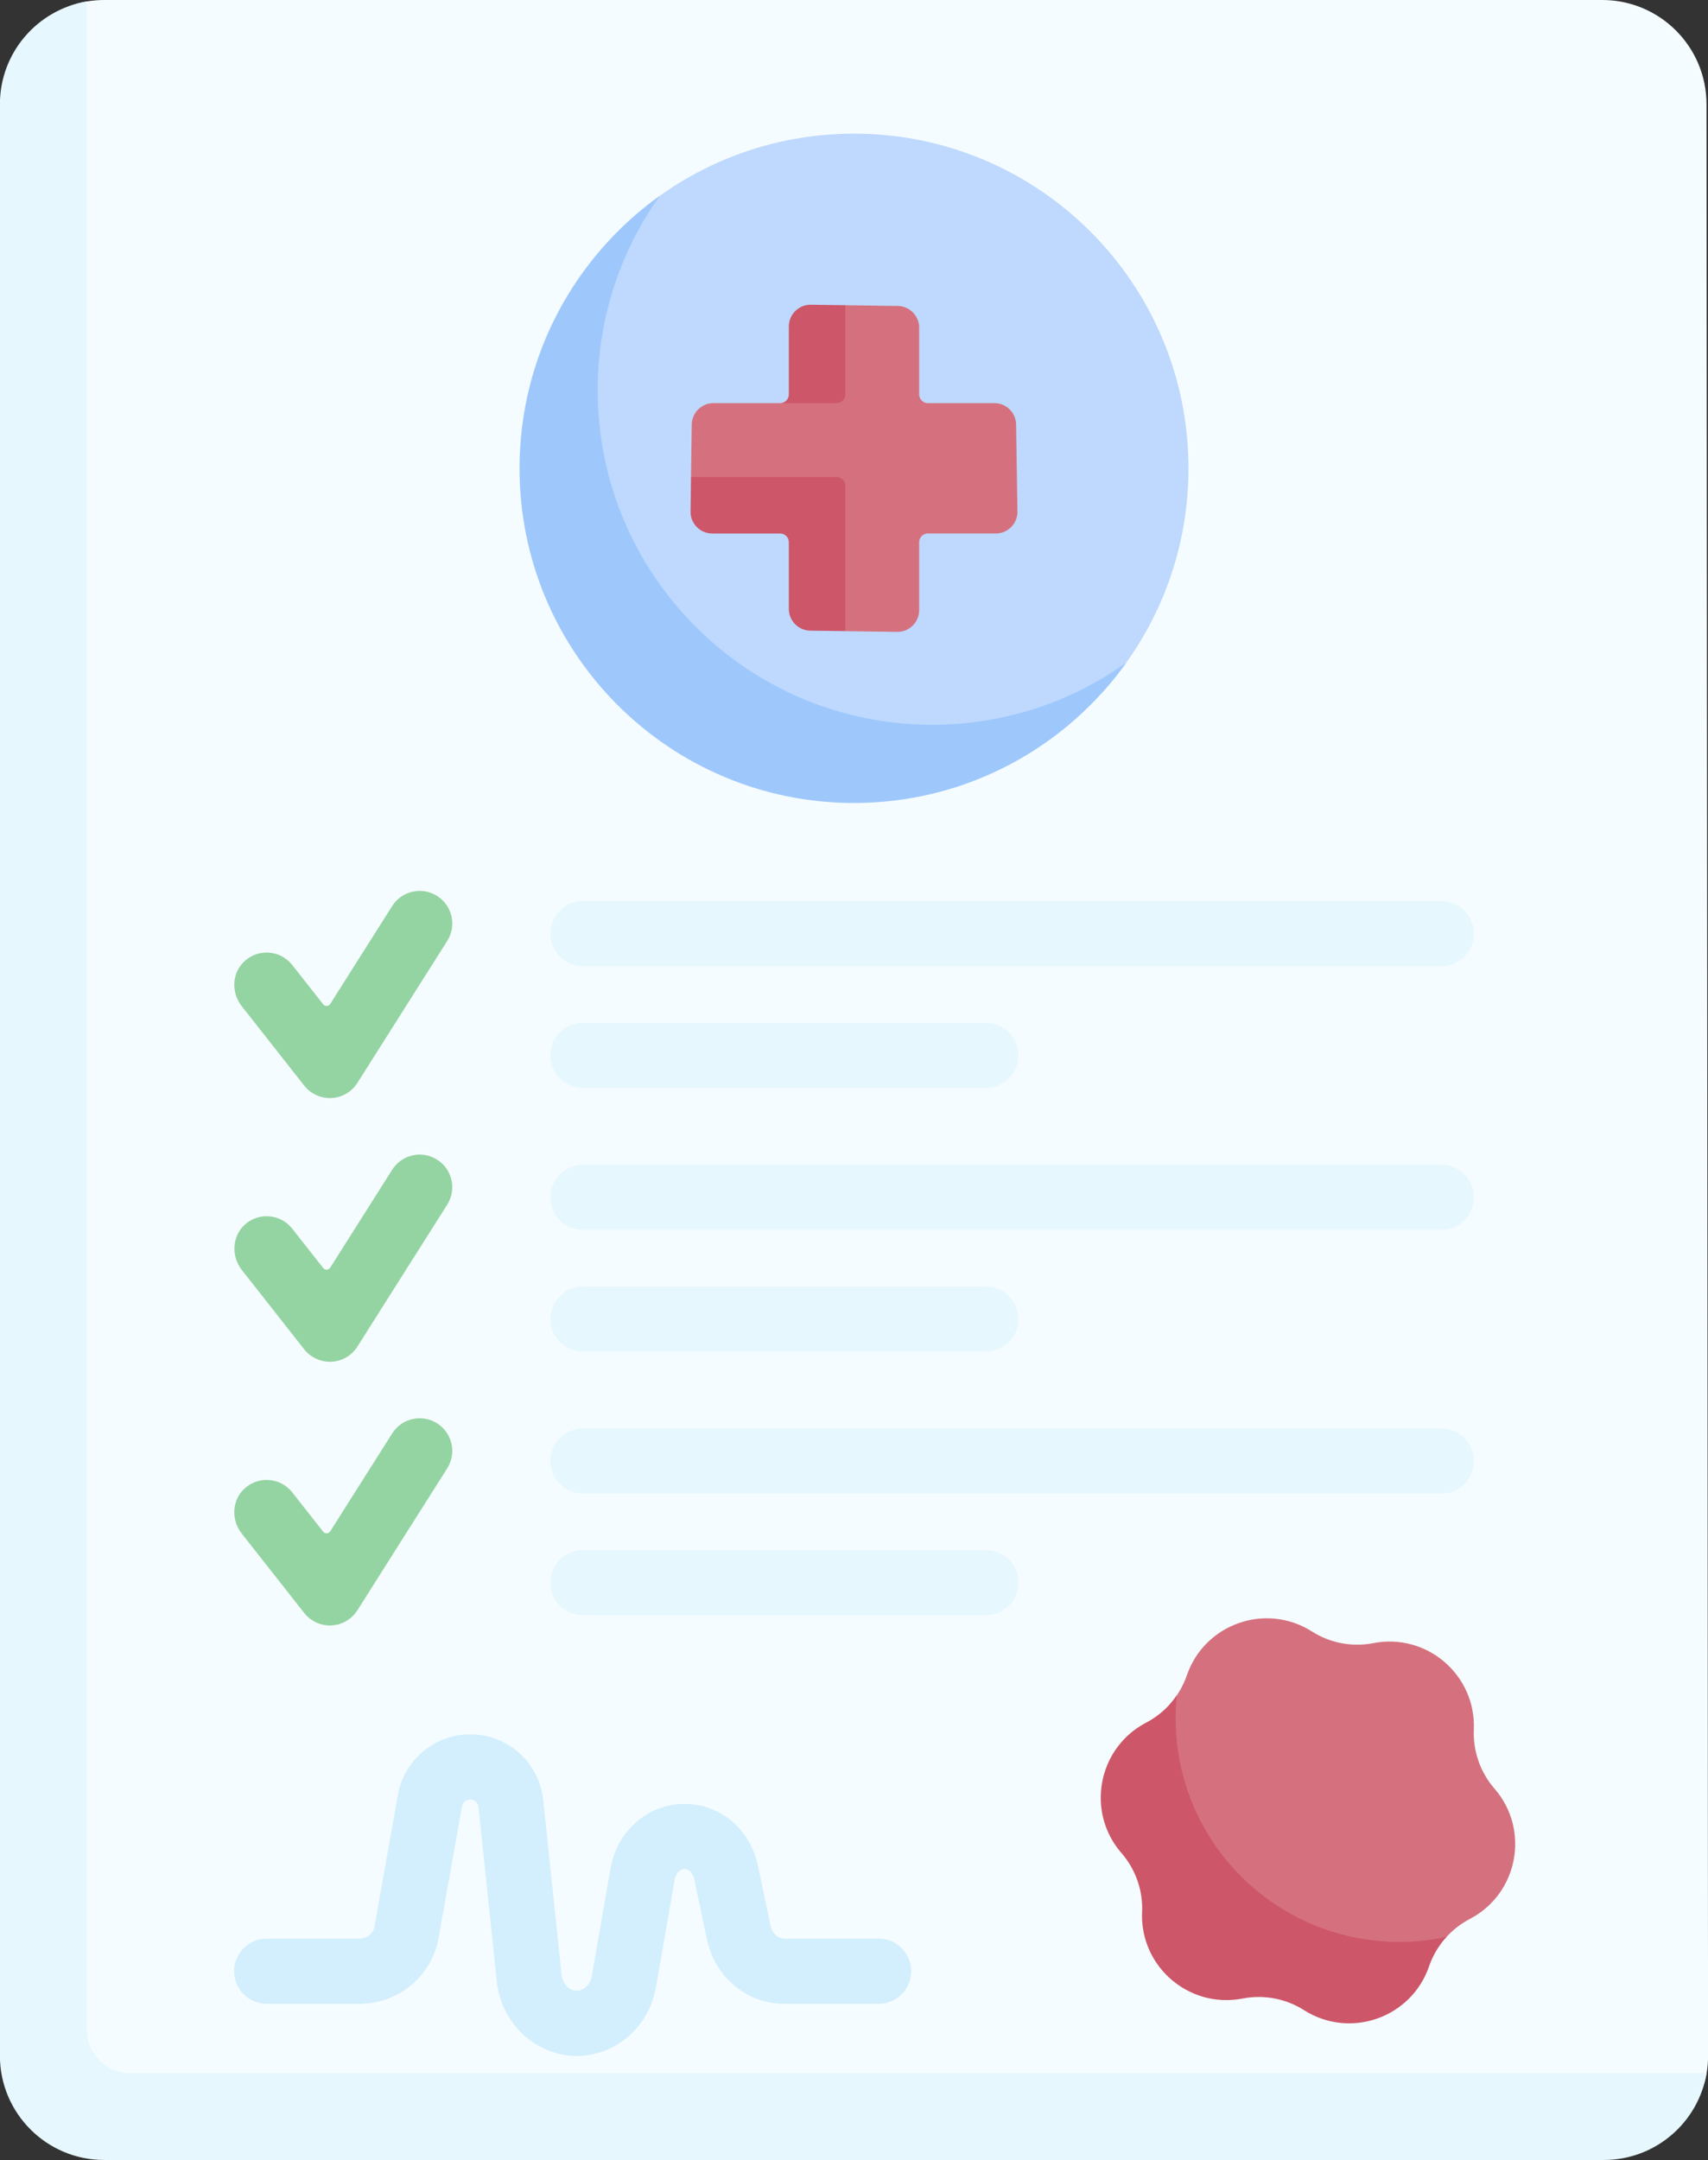 <?xml version="1.0" encoding="UTF-8"?><svg xmlns="http://www.w3.org/2000/svg" xmlns:xlink="http://www.w3.org/1999/xlink" height="384.0" preserveAspectRatio="xMidYMid meet" version="1.0" viewBox="0.1 0.0 303.8 384.0" width="303.8" zoomAndPan="magnify"><rect x="0.1" y="0.0" width="303.8" height="384.0" fill="#333333" stroke="none"/><g><g id="change1_1"><path d="M 285.09 0 C 295.324 0 303.625 8.293 303.633 18.527 L 303.914 365.465 C 303.914 366.516 303.828 367.547 303.66 368.547 C 302.191 377.316 293.445 381.262 288.133 377.875 L 22.516 380.609 C 8.387 384 3.965 372.309 3.965 362.062 L 3.57 18.418 C 3.57 9.23 6.766 1.73 15.535 0.258 C 16.543 0.09 17.578 0 18.633 0 Z M 285.09 0" fill="#f5fcff"/></g><g id="change2_1"><path d="M 303.652 368.547 C 302.191 377.316 294.559 384 285.363 384 L 18.633 384 C 8.391 384 0.082 375.695 0.082 365.449 L 0.082 18.551 C 0.082 9.363 6.766 1.73 15.535 0.262 L 15.535 360.82 C 15.535 365.07 19.012 368.547 23.262 368.547 Z M 303.652 368.547" fill="#e6f7fe"/></g><g id="change3_1"><path d="M 211.492 83.254 C 211.492 97.301 206.625 110.215 198.48 120.391 C 187.578 134.02 172.832 138.227 154.02 138.227 C 121.164 138.227 96.551 115.059 96.551 82.203 C 96.551 64.008 100.676 48.77 113.547 37.855 C 123.918 29.062 137.34 23.762 152 23.762 C 184.855 23.762 211.492 50.398 211.492 83.254 Z M 211.492 83.254" fill="#bed9fd"/></g><g id="change4_1"><path d="M 200.438 117.805 C 189.648 132.91 171.973 142.754 152 142.754 C 119.141 142.754 92.508 116.113 92.508 83.258 C 92.508 63.277 102.355 45.594 117.461 34.816 C 110.508 44.551 106.414 56.48 106.414 69.352 C 106.414 102.203 133.047 128.844 165.906 128.844 C 178.777 128.844 190.703 124.758 200.438 117.805 Z M 200.438 117.805" fill="#9ec8fc"/></g><g id="change5_1"><path d="M 252.695 349.27 L 246.605 348.121 C 243.445 357.297 240.941 358.719 232.746 353.516 L 231.219 351.938 C 227.977 349.879 226.18 352.254 222.41 352.988 L 221.488 351.543 C 211.961 353.395 204.902 349.93 205.312 340.23 L 206.496 337.469 C 206.66 333.633 204.859 331.93 202.34 329.027 L 203.996 328.789 C 197.633 321.465 195.355 312.242 203.957 307.75 L 204.262 308.32 C 205.961 307.434 207.156 304.172 208.387 302.742 C 209.617 301.312 210.578 299.652 211.203 297.836 C 214.363 288.66 225.266 284.844 233.461 290.047 C 236.699 292.105 240.605 292.848 244.379 292.113 C 253.906 290.262 262.66 297.797 262.25 307.492 C 262.09 311.332 263.402 315.082 265.922 317.98 C 272.289 325.309 270.141 336.656 261.539 341.148 C 259.973 341.969 258.582 343.047 257.41 344.324 C 256.035 345.828 253.371 347.309 252.695 349.27 Z M 252.695 349.27" fill="#d5717f"/></g><g id="change6_1"><path d="M 257.41 344.324 C 257.309 344.434 257.211 344.551 257.109 344.664 C 255.871 346.094 254.914 347.754 254.289 349.57 C 251.129 358.75 240.227 362.566 232.035 357.359 C 229.609 355.82 226.812 355.02 223.977 355.02 C 223.027 355.02 222.07 355.109 221.121 355.297 C 220.137 355.488 219.172 355.574 218.215 355.574 C 209.887 355.574 202.871 348.613 203.242 339.914 C 203.25 339.703 203.258 339.488 203.258 339.281 C 203.258 335.672 201.949 332.164 199.57 329.43 C 197.074 326.555 195.887 323.055 195.887 319.602 C 195.887 314.246 198.727 308.992 203.953 306.258 C 205.652 305.367 207.156 304.172 208.387 302.742 C 208.758 302.316 209.098 301.867 209.414 301.398 C 209.273 302.734 209.207 304.086 209.207 305.461 C 209.207 327.426 227.008 345.23 248.973 345.23 C 251.871 345.23 254.691 344.922 257.41 344.324 Z M 257.41 344.324" fill="#cd5668"/></g><g id="change5_2"><path d="M 163.594 108.473 L 163.594 96.391 C 163.594 95.535 164.285 94.844 165.137 94.844 L 177.211 94.844 C 179.371 94.844 181.109 93.078 181.074 90.922 L 180.832 75.469 C 180.801 73.359 179.078 71.664 176.969 71.664 L 165.137 71.664 C 164.285 71.664 163.594 70.973 163.594 70.121 L 163.594 58.258 C 163.594 56.145 161.895 54.426 159.785 54.395 L 150.453 54.262 L 145.719 54.832 C 143.562 54.801 141.801 56.539 141.801 58.695 L 142.465 70.121 C 142.465 70.973 139.719 71.664 138.867 71.664 L 127.004 71.664 C 124.891 71.664 123.172 73.363 123.141 75.473 L 123.008 84.805 L 124.363 89.699 C 124.336 91.855 126.074 93.617 128.227 93.617 L 142.117 90.883 C 142.973 90.883 143.664 91.574 143.664 92.43 L 140.852 105.367 C 140.852 107.48 142.547 109.199 144.66 109.23 L 150.453 112.207 L 159.672 112.336 C 161.828 112.363 163.594 110.629 163.594 108.473 Z M 163.594 108.473" fill="#d5717f"/></g><g id="change6_2"><path d="M 150.453 54.262 L 150.453 70.125 C 150.453 70.973 149.766 71.668 148.91 71.668 L 138.863 71.668 C 139.723 71.668 140.41 70.973 140.41 70.125 L 140.41 58.039 C 140.41 55.883 142.18 54.145 144.328 54.176 Z M 150.453 54.262" fill="#cd5668"/></g><g id="change6_3"><path d="M 150.453 86.352 L 150.453 112.203 L 144.219 112.117 C 142.109 112.086 140.41 110.363 140.41 108.254 L 140.41 96.395 C 140.41 95.535 139.723 94.848 138.863 94.848 L 126.789 94.848 C 124.633 94.848 122.895 93.078 122.926 90.922 L 123.012 84.805 L 148.91 84.805 C 149.766 84.805 150.453 85.492 150.453 86.352 Z M 150.453 86.352" fill="#cd5668"/></g><g id="change7_1"><path d="M 102.688 365.504 C 95.566 365.504 89.469 359.977 88.5 352.645 C 88.492 352.594 88.488 352.543 88.484 352.492 L 85.203 321.234 C 85.121 320.477 84.492 319.91 83.734 319.91 C 83.727 319.91 83.723 319.91 83.715 319.91 C 83.008 319.918 82.402 320.43 82.281 321.129 L 78.043 344.941 C 78.023 345.055 78 345.168 77.973 345.281 C 76.422 351.73 70.707 356.23 64.074 356.23 L 47.527 356.23 C 44.328 356.23 41.734 353.637 41.734 350.438 C 41.734 347.238 44.328 344.645 47.527 344.645 L 64.074 344.645 C 65.285 344.645 66.34 343.848 66.672 342.691 L 70.867 319.098 C 71.965 312.926 77.316 308.391 83.586 308.32 C 83.637 308.32 83.688 308.32 83.738 308.32 C 90.453 308.32 96.023 313.328 96.727 320.023 L 100 351.188 C 100.23 352.746 101.375 353.914 102.688 353.914 C 103.969 353.914 105.094 352.809 105.359 351.289 L 108.711 332.074 C 109.863 325.477 115.387 320.691 121.848 320.691 C 128.172 320.691 133.531 325.164 134.887 331.566 L 137.172 342.352 C 137.453 343.68 138.469 344.645 139.582 344.645 L 156.387 344.645 C 159.586 344.645 162.18 347.238 162.18 350.438 C 162.18 353.641 159.586 356.234 156.387 356.234 L 139.582 356.234 C 132.918 356.234 127.266 351.512 125.836 344.754 L 123.551 333.969 C 123.344 332.992 122.629 332.281 121.848 332.281 C 121.047 332.281 120.305 333.047 120.129 334.066 L 116.777 353.281 C 115.539 360.363 109.617 365.504 102.688 365.504 Z M 102.688 365.504" fill="#d3effd"/></g><g id="change2_2"><path d="M 256.473 171.777 L 103.785 171.777 C 100.586 171.777 97.992 169.184 97.992 165.984 C 97.992 162.781 100.586 160.188 103.785 160.188 L 256.473 160.188 C 259.672 160.188 262.266 162.781 262.266 165.984 C 262.266 169.184 259.672 171.777 256.473 171.777 Z M 256.473 171.777" fill="#e6f7fe"/></g><g id="change2_3"><path d="M 175.457 193.41 L 103.785 193.41 C 100.586 193.41 97.992 190.816 97.992 187.617 C 97.992 184.418 100.586 181.82 103.785 181.82 L 175.457 181.82 C 178.66 181.82 181.254 184.418 181.254 187.617 C 181.254 190.816 178.66 193.41 175.457 193.41 Z M 175.457 193.41" fill="#e6f7fe"/></g><g id="change2_4"><path d="M 256.473 218.656 L 103.785 218.656 C 100.586 218.656 97.992 216.062 97.992 212.859 C 97.992 209.66 100.586 207.066 103.785 207.066 L 256.473 207.066 C 259.672 207.066 262.266 209.66 262.266 212.859 C 262.266 216.062 259.672 218.656 256.473 218.656 Z M 256.473 218.656" fill="#e6f7fe"/></g><g id="change2_5"><path d="M 175.457 240.289 L 103.785 240.289 C 100.586 240.289 97.992 237.695 97.992 234.496 C 97.992 231.293 100.586 228.699 103.785 228.699 L 175.457 228.699 C 178.66 228.699 181.254 231.293 181.254 234.496 C 181.254 237.695 178.66 240.289 175.457 240.289 Z M 175.457 240.289" fill="#e6f7fe"/></g><g id="change8_1"><path d="M 58.77 195.215 C 57 195.215 55.32 194.406 54.215 193.008 L 43.094 178.875 C 41.273 176.559 41.312 173.188 43.379 171.086 C 45.879 168.547 49.945 168.844 52.078 171.555 L 57.582 178.543 C 57.91 178.961 58.555 178.926 58.84 178.477 L 69.855 161.078 C 71.566 158.375 75.148 157.57 77.848 159.281 C 80.555 160.992 81.359 164.574 79.648 167.277 L 63.668 192.523 C 62.66 194.109 60.945 195.113 59.07 195.211 C 58.969 195.215 58.867 195.215 58.77 195.215 Z M 58.77 195.215" fill="#94d4a2"/></g><g id="change8_2"><path d="M 58.77 242.094 C 57 242.094 55.32 241.285 54.215 239.887 L 43.121 225.789 C 41.16 223.297 41.371 219.613 43.801 217.574 C 46.32 215.469 50.062 215.867 52.078 218.43 L 57.582 225.422 C 57.91 225.84 58.555 225.805 58.84 225.355 L 69.855 207.957 C 71.566 205.254 75.148 204.449 77.848 206.16 C 80.555 207.871 81.359 211.449 79.648 214.156 L 63.668 239.402 C 62.66 240.988 60.945 241.992 59.07 242.09 C 58.969 242.094 58.867 242.094 58.77 242.094 Z M 58.77 242.094" fill="#94d4a2"/></g><g id="change8_3"><path d="M 58.77 288.973 C 57 288.973 55.32 288.164 54.215 286.762 L 43.094 272.633 C 41.27 270.316 41.312 266.941 43.379 264.844 C 45.879 262.305 49.945 262.598 52.078 265.309 L 57.582 272.297 C 57.91 272.715 58.555 272.684 58.84 272.234 L 69.855 254.836 C 71.566 252.129 75.148 251.328 77.848 253.039 C 80.555 254.75 81.359 258.328 79.648 261.035 L 63.668 286.277 C 62.66 287.867 60.945 288.871 59.07 288.965 C 58.969 288.973 58.867 288.973 58.77 288.973 Z M 58.77 288.973" fill="#94d4a2"/></g><g id="change2_6"><path d="M 256.473 265.535 L 103.785 265.535 C 100.586 265.535 97.992 262.941 97.992 259.738 C 97.992 256.539 100.586 253.945 103.785 253.945 L 256.473 253.945 C 259.672 253.945 262.266 256.539 262.266 259.738 C 262.266 262.941 259.672 265.535 256.473 265.535 Z M 256.473 265.535" fill="#e6f7fe"/></g><g id="change2_7"><path d="M 175.457 287.168 L 103.785 287.168 C 100.586 287.168 97.992 284.574 97.992 281.375 C 97.992 278.172 100.586 275.578 103.785 275.578 L 175.457 275.578 C 178.66 275.578 181.254 278.172 181.254 281.375 C 181.254 284.574 178.66 287.168 175.457 287.168 Z M 175.457 287.168" fill="#e6f7fe"/></g></g></svg>